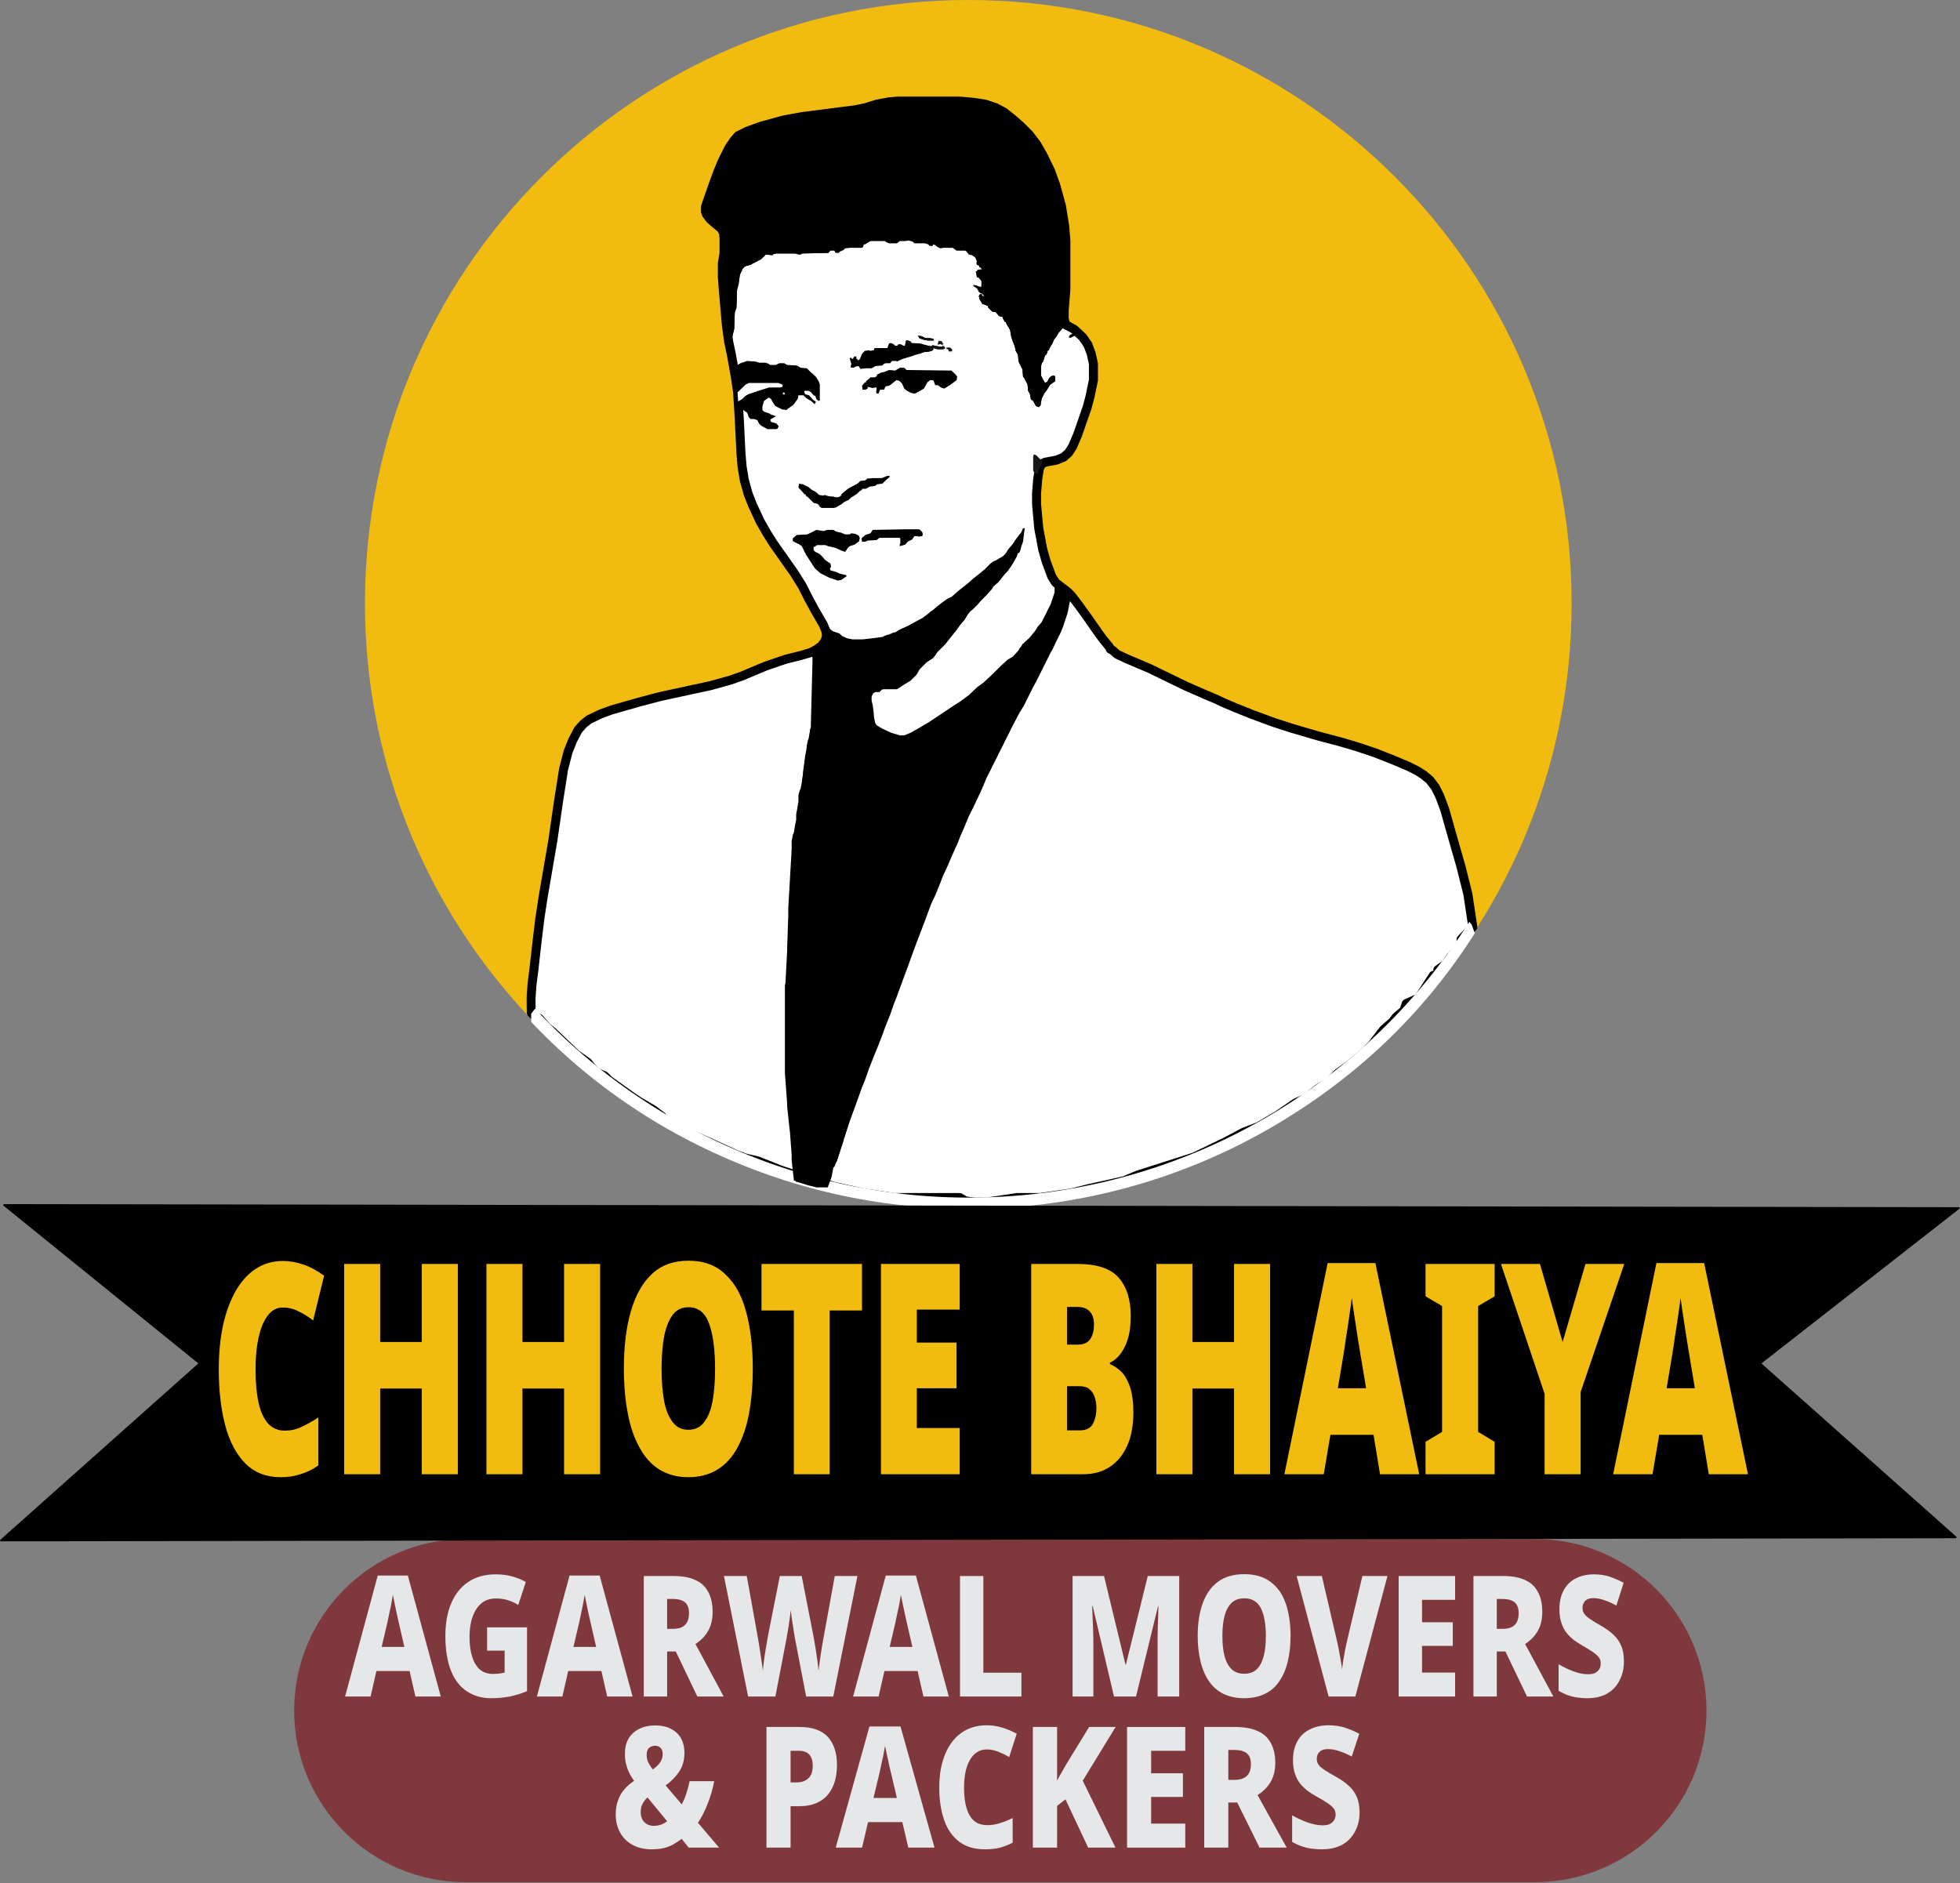 <svg width="869" height="835" viewBox="0 0 869 835" fill="none" xmlns="http://www.w3.org/2000/svg">
<rect x="0" y="0" width="869" height="835" fill="#808080" stroke="none"/>
<path d="M680.504 682.395H206.512C164.487 682.395 130.419 716.463 130.419 758.488C130.419 800.512 164.487 834.58 206.512 834.58H680.504C722.529 834.58 756.597 800.512 756.597 758.488C756.597 716.463 722.529 682.395 680.504 682.395Z" fill="#7F393D"/>
<path d="M429.311 535C577.047 535 696.811 415.236 696.811 267.5C696.811 119.764 577.047 0 429.311 0C281.574 0 161.811 119.764 161.811 267.5C161.811 415.236 281.574 535 429.311 535Z" fill="#F1BB0F"/>
<path d="M184.178 752.251L181.605 740.952H166.883L164.31 752.251H153L167.482 698.598H180.826L195.428 752.251H184.178ZM176.878 719.776C176.699 718.877 176.399 717.68 176.04 716.109C175.74 714.537 175.381 712.891 175.022 711.32C174.723 709.673 174.424 708.326 174.185 707.204C174.005 708.328 173.765 709.674 173.467 711.32C173.108 712.966 172.749 714.537 172.45 716.109C172.151 717.679 171.852 718.877 171.671 719.776L169.219 730.252H179.272L176.879 719.776H176.878Z" fill="#E6E7E8"/>
<path d="M215.954 721.571H233.667V749.858C231.452 750.83 229 751.578 226.367 752.177C223.733 752.7 220.861 753 217.749 753C213.62 753 210.029 751.953 206.977 749.931C203.925 747.911 201.531 744.843 199.916 740.727C198.301 736.612 197.462 731.523 197.462 725.387C197.462 719.85 198.3 715.061 200.036 710.945C201.772 706.83 204.345 703.611 207.636 701.441C210.927 699.196 214.996 698.074 219.844 698.074C222.357 698.074 224.751 698.374 227.024 698.972C229.359 699.646 231.393 700.469 233.129 701.442L229.778 711.694C228.401 710.72 226.845 710.047 225.17 709.523C223.494 709 221.699 708.775 219.844 708.775C217.271 708.775 215.116 709.523 213.381 710.945C211.646 712.442 210.389 714.462 209.491 717.006C208.594 719.55 208.175 722.468 208.175 725.76C208.175 729.128 208.534 732.046 209.312 734.516C210.091 736.985 211.227 738.932 212.724 740.279C214.279 741.551 216.194 742.224 218.528 742.224C219.486 742.224 220.444 742.149 221.401 742.074C222.358 741.924 223.135 741.774 223.734 741.625V731.898H215.955V721.571H215.954Z" fill="#E6E7E8"/>
<path d="M269.214 752.251L266.64 740.952H251.919L249.346 752.251H238.036L252.517 698.598H265.862L280.463 752.251H269.214ZM261.914 719.776C261.735 718.877 261.435 717.68 261.076 716.109C260.776 714.537 260.417 712.891 260.058 711.32C259.758 709.673 259.46 708.326 259.22 707.204C259.041 708.328 258.801 709.674 258.502 711.32C258.143 712.966 257.784 714.537 257.485 716.109C257.186 717.679 256.886 718.877 256.706 719.776L254.253 730.252H264.307L261.914 719.776Z" fill="#E6E7E8"/>
<path d="M298.715 698.822C302.605 698.822 305.776 699.421 308.35 700.617C310.923 701.741 312.778 703.536 314.035 705.931C315.291 708.25 315.95 711.169 315.95 714.686C315.95 717.006 315.651 719.026 314.992 720.896C314.334 722.692 313.376 724.264 312.24 725.61C311.102 726.882 309.846 728.004 308.35 728.977L320.856 752.25H309.187L299.613 732.27H295.784V752.25H285.431V698.821H298.716L298.715 698.822ZM298.296 708.998H295.783V722.243H298.356C300.69 722.243 302.425 721.72 303.622 720.597C304.878 719.473 305.476 717.678 305.476 715.209C305.476 713.787 305.237 712.664 304.699 711.692C304.22 710.794 303.443 710.12 302.366 709.672C301.348 709.223 299.972 708.998 298.296 708.998Z" fill="#E6E7E8"/>
<path d="M380.159 698.822L369.448 752.251H357.42L352.513 726.735C352.394 726.211 352.274 725.463 352.094 724.341C351.915 723.293 351.735 722.096 351.556 720.824C351.316 719.477 351.136 718.205 350.957 716.932C350.778 715.66 350.658 714.687 350.598 713.938C350.538 714.687 350.419 715.66 350.239 716.932C350.06 718.204 349.88 719.476 349.701 720.749C349.521 722.021 349.282 723.219 349.103 724.341C348.923 725.463 348.744 726.211 348.684 726.735L343.777 752.251H331.689L320.977 698.822H331.09L336.117 726.734C336.236 727.482 336.415 728.454 336.595 729.652C336.774 730.924 337.014 732.196 337.194 733.543C337.433 734.965 337.612 736.236 337.792 737.508C337.971 738.78 338.151 739.902 338.21 740.801C338.33 739.529 338.51 738.107 338.689 736.535C338.929 734.965 339.168 733.318 339.407 731.671C339.706 730.024 339.945 728.529 340.186 727.107C340.425 725.685 340.664 724.488 340.843 723.59L345.75 698.822H355.445L360.292 723.59C360.471 724.488 360.651 725.61 360.95 727.032C361.189 728.454 361.429 730.026 361.728 731.746C361.968 733.393 362.207 735.038 362.446 736.61C362.626 738.18 362.805 739.604 362.925 740.801C363.045 739.529 363.225 738.032 363.523 736.236C363.763 734.441 364.002 732.645 364.302 730.924C364.601 729.204 364.84 727.782 365.02 726.809L370.107 698.822H380.16H380.159Z" fill="#E6E7E8"/>
<path d="M409.422 752.251L406.848 740.952H392.127L389.554 752.251H378.244L392.725 698.598H406.07L420.671 752.251H409.422ZM402.122 719.776C401.943 718.877 401.643 717.68 401.284 716.109C400.984 714.537 400.625 712.891 400.266 711.32C399.966 709.673 399.668 708.326 399.428 707.204C399.248 708.328 399.009 709.674 398.71 711.32C398.351 712.966 397.992 714.537 397.693 716.109C397.394 717.679 397.094 718.877 396.914 719.776L394.461 730.252H404.514L402.121 719.776H402.122Z" fill="#E6E7E8"/>
<path d="M425.638 752.251V698.822H435.991V741.7H452.866V752.251H425.638Z" fill="#E6E7E8"/>
<path d="M493.919 752.251L484.464 712.143H484.225C484.284 713.115 484.345 714.537 484.404 716.409C484.464 718.279 484.584 720.226 484.643 722.32C484.704 724.49 484.763 726.435 484.763 728.305V752.251H475.548V698.822H489.492L499.006 738.108H499.186L508.88 698.822H522.823V752.251H513.249V727.932C513.249 726.21 513.249 724.34 513.309 722.32C513.369 720.299 513.429 718.354 513.488 716.482C513.549 714.612 513.608 713.19 513.608 712.217H513.429L503.675 752.251H493.921H493.919Z" fill="#E6E7E8"/>
<path d="M572.192 725.462C572.192 729.577 571.772 733.394 570.936 736.761C570.157 740.129 568.901 742.972 567.226 745.442C565.609 747.912 563.455 749.783 560.822 751.055C558.249 752.326 555.198 753 551.606 753C548.075 753 544.964 752.326 542.391 751.055C539.818 749.783 537.664 747.912 535.988 745.442C534.313 742.972 533.056 740.055 532.277 736.686C531.439 733.319 531.021 729.577 531.021 725.387C531.021 719.849 531.739 715.061 533.236 710.945C534.732 706.829 536.945 703.611 539.998 701.367C543.05 699.122 546.94 698 551.667 698C556.394 698 560.283 699.122 563.336 701.442C566.388 703.687 568.601 706.829 570.037 710.946C571.474 715.062 572.192 719.926 572.192 725.463V725.462ZM541.972 725.462C541.972 728.904 542.272 731.898 542.93 734.366C543.588 736.835 544.665 738.782 546.042 740.128C547.478 741.475 549.333 742.149 551.607 742.149C553.942 742.149 555.856 741.475 557.232 740.128C558.609 738.782 559.626 736.835 560.284 734.366C560.942 731.896 561.242 728.904 561.242 725.462C561.242 720.224 560.524 716.109 559.088 713.19C557.591 710.197 555.137 708.7 551.668 708.7C549.333 708.7 547.479 709.373 546.042 710.72C544.666 712.067 543.588 714.012 542.93 716.482C542.272 718.952 541.972 721.945 541.972 725.462Z" fill="#E6E7E8"/>
<path d="M615.157 698.822L600.915 752.251H589.066L574.884 698.822H586.074L592.896 728.155C593.075 728.904 593.314 730.026 593.614 731.598C593.913 733.168 594.153 734.74 594.451 736.312C594.751 737.958 594.989 739.305 595.05 740.352C595.11 739.305 595.289 737.958 595.528 736.386C595.828 734.816 596.067 733.244 596.366 731.672C596.666 730.176 596.905 729.054 597.084 728.23L604.027 698.822H615.157Z" fill="#E6E7E8"/>
<path d="M645.139 752.251H620.125V698.822H645.139V709.373H630.477V719.326H644.121V729.802H630.477V741.625H645.139V752.251Z" fill="#E6E7E8"/>
<path d="M666.562 698.822C670.452 698.822 673.623 699.421 676.196 700.617C678.77 701.741 680.624 703.536 681.881 705.931C683.139 708.25 683.796 711.169 683.796 714.686C683.796 717.006 683.498 719.026 682.839 720.896C682.181 722.692 681.223 724.264 680.086 725.61C678.949 726.882 677.693 728.004 676.196 728.977L688.703 752.25H677.034L667.459 732.27H663.629V752.25H653.277V698.821H666.562V698.822ZM666.143 708.998H663.629V722.243H666.203C668.536 722.243 670.272 721.72 671.469 720.597C672.725 719.473 673.323 717.678 673.323 715.209C673.323 713.787 673.084 712.664 672.546 711.692C672.067 710.794 671.289 710.12 670.212 709.672C669.194 709.223 667.818 708.998 666.142 708.998H666.143Z" fill="#E6E7E8"/>
<path d="M720 736.686C720 739.68 719.401 742.449 718.144 744.917C716.948 747.388 715.152 749.408 712.759 750.828C710.365 752.25 707.373 752.999 703.723 752.999C701.987 752.999 700.371 752.849 698.935 752.625C697.499 752.4 696.122 752.025 694.865 751.577C693.609 751.053 692.292 750.455 691.035 749.706V737.958C693.25 739.23 695.463 740.279 697.677 741.101C699.952 741.924 702.106 742.372 704.14 742.372C705.457 742.372 706.534 742.147 707.312 741.774C708.091 741.325 708.689 740.727 709.107 740.052C709.527 739.379 709.706 738.556 709.706 737.582C709.706 736.46 709.407 735.487 708.748 734.739C708.091 733.915 707.192 733.167 706.055 732.418C704.919 731.595 703.422 730.698 701.686 729.725C700.37 728.976 699.113 728.153 697.857 727.255C696.66 726.283 695.582 725.234 694.565 724.037C693.608 722.765 692.829 721.344 692.291 719.623C691.692 717.902 691.394 715.881 691.394 713.487C691.394 710.195 692.052 707.427 693.309 705.107C694.566 702.786 696.361 700.991 698.694 699.868C700.968 698.671 703.661 698.072 706.773 698.072C709.287 698.072 711.62 698.447 713.715 699.119C715.869 699.868 717.904 700.766 719.879 701.813L716.648 711.914C714.733 710.867 712.938 710.044 711.262 709.521C709.647 708.922 708.031 708.622 706.415 708.622C705.398 708.622 704.5 708.772 703.782 709.146C703.064 709.521 702.525 710.044 702.166 710.718C701.807 711.391 701.628 712.139 701.628 712.963C701.628 714.01 701.927 714.909 702.466 715.656C703.004 716.405 703.902 717.153 705.099 717.975C706.355 718.799 707.912 719.772 709.886 720.894C711.981 722.091 713.776 723.364 715.272 724.786C716.768 726.133 717.964 727.779 718.743 729.65C719.58 731.52 719.999 733.915 719.999 736.684L720 736.686Z" fill="#E6E7E8"/>
<path d="M290.541 765.076C293.136 765.076 295.421 765.526 297.337 766.5C299.252 767.475 300.796 768.823 301.846 770.621C302.896 772.42 303.452 774.592 303.452 777.215C303.452 780.512 302.65 783.284 301.105 785.607C299.499 787.931 297.523 789.954 295.113 791.676L302.279 800.068C303.081 798.57 303.761 796.922 304.317 795.198C304.873 793.474 305.367 791.676 305.738 789.803H316.671C316.053 793.025 315.126 796.323 313.83 799.619C312.532 802.916 311.111 805.763 309.444 808.236L318.832 819.251H305.366L302.217 815.355C301.043 816.254 299.807 817.077 298.634 817.752C297.398 818.426 296.039 819.025 294.496 819.401C292.951 819.776 291.16 820 288.998 820C285.6 820 282.759 819.326 280.351 817.977C277.941 816.628 276.151 814.831 274.915 812.508C273.618 810.186 273 807.487 273 804.565C273 802.243 273.308 800.218 273.988 798.346C274.606 796.548 275.533 794.899 276.768 793.475C277.941 792.052 279.425 790.778 281.154 789.653C280.228 788.38 279.425 787.106 278.868 785.831C278.251 784.558 277.818 783.209 277.509 781.936C277.2 780.587 277.077 779.163 277.077 777.589C277.077 775.116 277.571 772.869 278.621 770.995C279.733 769.122 281.278 767.697 283.315 766.649C285.353 765.601 287.763 765.076 290.543 765.076H290.541ZM287.083 796.996C286.403 797.595 285.846 798.269 285.414 798.944C284.982 799.618 284.611 800.292 284.364 801.041C284.179 801.791 284.056 802.614 284.056 803.514C284.056 805.386 284.611 806.811 285.661 807.935C286.773 809.059 288.194 809.584 289.924 809.584C291.159 809.584 292.271 809.36 293.259 808.984C294.248 808.61 295.112 808.085 295.792 807.561L287.083 796.996ZM290.418 774.068C289.491 774.068 288.626 774.368 287.824 774.967C287.083 775.567 286.712 776.616 286.712 778.189C286.712 779.387 286.959 780.511 287.453 781.56C288.009 782.535 288.626 783.583 289.43 784.558C290.851 783.583 291.963 782.535 292.704 781.41C293.445 780.287 293.816 779.088 293.816 777.813C293.816 776.465 293.445 775.49 292.765 774.891C292.086 774.367 291.345 774.066 290.418 774.066V774.068Z" fill="#E6E7E8"/>
<path d="M354.535 765.751C360.156 765.751 364.356 767.25 367.074 770.172C369.73 773.17 371.089 777.29 371.089 782.61C371.089 785.007 370.781 787.33 370.224 789.503C369.669 791.676 368.68 793.624 367.383 795.348C366.085 797.072 364.356 798.421 362.194 799.394C360.031 800.369 357.376 800.893 354.164 800.893H350.519V819.251H339.833V765.751H354.535ZM354.164 776.316H350.519V790.328H353.237C354.596 790.328 355.831 790.102 356.882 789.578C357.932 789.054 358.797 788.305 359.415 787.255C360.032 786.13 360.341 784.708 360.341 782.984C360.341 780.811 359.847 779.162 358.858 778.039C357.869 776.914 356.325 776.315 354.164 776.315V776.316Z" fill="#E6E7E8"/>
<path d="M402.715 819.251L400.059 807.936H384.863L382.207 819.251H370.533L385.481 765.527H399.255L414.327 819.251H402.715ZM395.18 786.732C394.994 785.833 394.686 784.634 394.315 783.06C394.007 781.486 393.636 779.839 393.265 778.265C392.956 776.616 392.647 775.268 392.4 774.144C392.215 775.269 391.967 776.618 391.659 778.265C391.288 779.914 390.917 781.486 390.608 783.06C390.3 784.633 389.99 785.833 389.805 786.732L387.273 797.222H397.65L395.18 786.732Z" fill="#E6E7E8"/>
<path d="M437.43 775.717C435.885 775.717 434.465 776.091 433.23 776.915C431.994 777.665 430.944 778.788 430.079 780.287C429.214 781.71 428.534 783.508 428.102 785.606C427.671 787.704 427.424 790.101 427.424 792.725C427.424 796.246 427.794 799.244 428.535 801.716C429.277 804.189 430.388 806.137 431.933 807.411C433.478 808.684 435.454 809.283 437.801 809.283C439.716 809.283 441.569 808.983 443.36 808.384C445.152 807.86 447.005 807.11 448.981 806.136V817.075C447.066 818.049 445.09 818.799 443.175 819.323C441.199 819.772 439.037 819.997 436.689 819.997C432.056 819.997 428.227 818.873 425.2 816.551C422.173 814.227 420.011 811.081 418.591 806.96C417.17 802.839 416.428 798.044 416.428 792.648C416.428 788.527 416.861 784.855 417.787 781.484C418.713 778.112 420.073 775.19 421.864 772.718C423.655 770.244 425.817 768.372 428.473 767.023C431.129 765.674 434.094 765 437.492 765C439.653 765 441.878 765.3 444.163 765.975C446.448 766.649 448.61 767.547 450.772 768.747L447.436 779.087C445.83 778.112 444.163 777.363 442.494 776.689C440.826 776.014 439.158 775.715 437.43 775.715V775.717Z" fill="#E6E7E8"/>
<path d="M494.566 819.251H482.459L472.39 797.821L468.684 800.744V819.251H457.936V765.751H468.684V789.578C469.24 788.454 469.796 787.405 470.475 786.28C471.093 785.157 471.71 784.032 472.328 782.984L482.89 765.751H494.627L480.049 789.578L494.565 819.251H494.566Z" fill="#E6E7E8"/>
<path d="M525.512 819.251H499.692V765.751H525.512V776.316H510.378V786.282H524.462V796.772H510.378V808.61H525.512V819.251Z" fill="#E6E7E8"/>
<path d="M547.626 765.751C551.641 765.751 554.914 766.35 557.571 767.549C560.227 768.673 562.142 770.471 563.439 772.869C564.737 775.191 565.416 778.114 565.416 781.635C565.416 783.959 565.107 785.981 564.427 787.854C563.748 789.652 562.759 791.226 561.586 792.574C560.412 793.848 559.116 794.971 557.571 795.946L570.48 819.249H558.436L548.553 799.242H544.6V819.249H533.914V765.75H547.627L547.626 765.751ZM547.193 775.941H544.599V789.203H547.255C549.665 789.203 551.456 788.679 552.692 787.554C553.988 786.429 554.606 784.632 554.606 782.159C554.606 780.736 554.359 779.611 553.804 778.638C553.31 777.738 552.506 777.064 551.394 776.615C550.344 776.166 548.924 775.941 547.193 775.941Z" fill="#E6E7E8"/>
<path d="M602.785 803.665C602.785 806.662 602.168 809.435 600.87 811.907C599.635 814.38 597.782 816.403 595.31 817.826C592.84 819.249 589.751 819.999 585.984 819.999C584.192 819.999 582.524 819.849 581.042 819.625C579.559 819.399 578.138 819.024 576.841 818.575C575.544 818.051 574.185 817.452 572.888 816.702V804.939C575.174 806.212 577.458 807.262 579.744 808.085C582.092 808.909 584.316 809.358 586.416 809.358C587.775 809.358 588.887 809.133 589.69 808.759C590.493 808.31 591.111 807.711 591.543 807.035C591.976 806.361 592.161 805.537 592.161 804.562C592.161 803.439 591.852 802.464 591.172 801.715C590.493 800.89 589.567 800.141 588.392 799.391C587.219 798.567 585.675 797.669 583.883 796.694C582.524 795.945 581.227 795.12 579.93 794.221C578.695 793.247 577.582 792.198 576.532 790.999C575.544 789.726 574.741 788.302 574.185 786.579C573.567 784.855 573.258 782.832 573.258 780.435C573.258 777.139 573.937 774.367 575.235 772.043C576.532 769.72 578.385 767.923 580.794 766.798C583.141 765.599 585.921 765 589.133 765C591.728 765 594.136 765.375 596.298 766.048C598.522 766.798 600.622 767.697 602.661 768.746L599.325 778.86C597.349 777.812 595.496 776.987 593.767 776.463C592.099 775.864 590.431 775.564 588.763 775.564C587.714 775.564 586.787 775.714 586.045 776.088C585.304 776.463 584.748 776.988 584.377 777.662C584.007 778.336 583.822 779.085 583.822 779.91C583.822 780.958 584.13 781.859 584.687 782.607C585.242 783.357 586.169 784.106 587.404 784.929C588.701 785.754 590.308 786.728 592.345 787.852C594.508 789.05 596.361 790.325 597.905 791.749C599.449 793.097 600.684 794.746 601.488 796.619C602.353 798.492 602.784 800.89 602.784 803.662L602.785 803.665Z" fill="#E6E7E8"/>
<mask id="path-24-outside-1_17_196" maskUnits="userSpaceOnUse" x="233.409" y="42.705" width="422" height="493" fill="black">
<rect fill="white" x="233.409" y="42.705" width="422" height="493"/>
<path d="M398.421 44.705H424.632L432.122 45.453L436.864 46.202L441.358 47.7L445.103 49.698L448.597 52.443L452.342 55.689L456.336 59.682L459.581 63.927L462.577 69.168L465.823 75.908L468.069 82.149L470.565 91.137L472.064 100.373L472.563 106.864V128.332L471.814 137.818V141.312L472.563 144.059L473.561 144.558L476.307 146.056L480.052 149.551L482.298 152.796L483.796 156.789L484.795 161.283V168.523L483.297 175.762L482.049 180.505L477.805 192.737L475.558 197.979L473.811 200.726L471.564 202.723L468.568 203.971L463.326 204.969L461.828 205.718L460.83 207.715L460.081 212.459L459.582 218.699V223.692L460.58 234.427L462.327 243.663L463.826 248.905L466.322 255.645L468.069 258.392L473.312 262.386L475.059 264.133L478.305 268.377L481.549 272.87L486.792 280.36L488.79 283.105L492.034 287.099L492.284 287.848L493.282 288.347L495.28 290.095L499.523 292.092L509.509 296.336L525.985 304.324L533.973 307.819L538.716 309.816L542.461 311.563L547.704 313.81L555.193 316.806L564.679 320.3L573.167 323.046L585.149 326.541L594.635 329.037L601.375 331.035L609.613 333.781L617.851 337.027L624.342 339.772L628.335 341.769L631.082 343.517L633.827 345.763L636.323 349.008L638.321 353.003L640.568 358.994L643.313 368.73L647.807 384.457L650.802 396.44L653 411L647.807 416.5V418L646 421L643 424.5L641 427.5L637.5 430V432.5H635.5L629 442.5L623.5 445L622.5 448L619 451L617.5 453L613.5 456.5L609.613 461.5L608.5 463L604.5 467L598.5 472L593 476L589.5 479.5L584 483L579 487L574.5 489L566.5 494.5L558 499.5L551.5 502L543 506.5L529.5 513L515.5 517.5L504.5 521L498.5 523.5L492 525L483 526.97L475 529L461 531H451L437.5 533H432L428 532.5L425.5 531H413.5H402H396.5L383 529L369.5 526L365 524.5L360 523.005L352 520.759L346 518.761L336 514.768L330.5 513.5L326.5 512L321 509.5L314.5 506.5L305.5 502.5L299.5 499.5L295.5 497.5L293.5 495L289.5 492L283.5 488.5L280.5 486.5L277 484L270 479L268 477L264.5 475.5L262.5 473.5L260.5 471L255.5 467.5L245 457.5L242.5 455.5L239 451.5L238.5 452L235.5 449L235.409 442.872L235.908 436.132L236.657 430.39L238.155 417.16L239.403 406.925L240.901 397.19L243.397 382.71L245.145 372.475L247.641 355.25L249.888 341.021L251.885 333.283L253.882 328.29L256.379 323.547L258.626 321.05L261.123 319.052L266.364 316.556L271.108 314.809L283.34 311.314L292.826 308.818L307.804 305.572L314.793 304.075L323.781 301.578L328.774 299.83L333.517 297.834L339.508 295.338L348.246 292.341L355.235 290.594L359.479 289.346L362.225 287.848L364.222 286.35L365.72 284.352L366.468 282.106L366.219 279.859L364.971 276.863L361.476 270.872L358.232 264.881L355.735 259.889L351.99 253.897L343.003 241.166L340.007 236.422L337.012 231.181L333.766 224.191L331.769 219.198L330.022 212.957L329.023 206.966L328.523 200.974L327.775 185.747L327.027 173.764L326.027 167.025L324.28 157.289L323.032 151.297L322.034 143.808L320.786 129.579L320.287 123.089V116.848L321.035 112.104V105.863L320.786 103.118L319.787 101.371L316.791 98.874L314.793 97.126L313.296 95.13L312.797 93.882V91.634L316.291 81.649L318.289 76.157L320.286 71.415L323.282 65.423L325.528 62.178L327.275 60.181L331.27 58.184L337.51 55.937L347.496 53.191L355.734 51.692L371.211 49.696L379.199 48.697L383.942 47.698L388.686 46.2L393.928 45.202L398.421 44.705Z"/>
</mask>
<path d="M398.421 44.705H424.632L432.122 45.453L436.864 46.202L441.358 47.7L445.103 49.698L448.597 52.443L452.342 55.689L456.336 59.682L459.581 63.927L462.577 69.168L465.823 75.908L468.069 82.149L470.565 91.137L472.064 100.373L472.563 106.864V128.332L471.814 137.818V141.312L472.563 144.059L473.561 144.558L476.307 146.056L480.052 149.551L482.298 152.796L483.796 156.789L484.795 161.283V168.523L483.297 175.762L482.049 180.505L477.805 192.737L475.558 197.979L473.811 200.726L471.564 202.723L468.568 203.971L463.326 204.969L461.828 205.718L460.83 207.715L460.081 212.459L459.582 218.699V223.692L460.58 234.427L462.327 243.663L463.826 248.905L466.322 255.645L468.069 258.392L473.312 262.386L475.059 264.133L478.305 268.377L481.549 272.87L486.792 280.36L488.79 283.105L492.034 287.099L492.284 287.848L493.282 288.347L495.28 290.095L499.523 292.092L509.509 296.336L525.985 304.324L533.973 307.819L538.716 309.816L542.461 311.563L547.704 313.81L555.193 316.806L564.679 320.3L573.167 323.046L585.149 326.541L594.635 329.037L601.375 331.035L609.613 333.781L617.851 337.027L624.342 339.772L628.335 341.769L631.082 343.517L633.827 345.763L636.323 349.008L638.321 353.003L640.568 358.994L643.313 368.73L647.807 384.457L650.802 396.44L653 411L647.807 416.5V418L646 421L643 424.5L641 427.5L637.5 430V432.5H635.5L629 442.5L623.5 445L622.5 448L619 451L617.5 453L613.5 456.5L609.613 461.5L608.5 463L604.5 467L598.5 472L593 476L589.5 479.5L584 483L579 487L574.5 489L566.5 494.5L558 499.5L551.5 502L543 506.5L529.5 513L515.5 517.5L504.5 521L498.5 523.5L492 525L483 526.97L475 529L461 531H451L437.5 533H432L428 532.5L425.5 531H413.5H402H396.5L383 529L369.5 526L365 524.5L360 523.005L352 520.759L346 518.761L336 514.768L330.5 513.5L326.5 512L321 509.5L314.5 506.5L305.5 502.5L299.5 499.5L295.5 497.5L293.5 495L289.5 492L283.5 488.5L280.5 486.5L277 484L270 479L268 477L264.5 475.5L262.5 473.5L260.5 471L255.5 467.5L245 457.5L242.5 455.5L239 451.5L238.5 452L235.5 449L235.409 442.872L235.908 436.132L236.657 430.39L238.155 417.16L239.403 406.925L240.901 397.19L243.397 382.71L245.145 372.475L247.641 355.25L249.888 341.021L251.885 333.283L253.882 328.29L256.379 323.547L258.626 321.05L261.123 319.052L266.364 316.556L271.108 314.809L283.34 311.314L292.826 308.818L307.804 305.572L314.793 304.075L323.781 301.578L328.774 299.83L333.517 297.834L339.508 295.338L348.246 292.341L355.235 290.594L359.479 289.346L362.225 287.848L364.222 286.35L365.72 284.352L366.468 282.106L366.219 279.859L364.971 276.863L361.476 270.872L358.232 264.881L355.735 259.889L351.99 253.897L343.003 241.166L340.007 236.422L337.012 231.181L333.766 224.191L331.769 219.198L330.022 212.957L329.023 206.966L328.523 200.974L327.775 185.747L327.027 173.764L326.027 167.025L324.28 157.289L323.032 151.297L322.034 143.808L320.786 129.579L320.287 123.089V116.848L321.035 112.104V105.863L320.786 103.118L319.787 101.371L316.791 98.874L314.793 97.126L313.296 95.13L312.797 93.882V91.634L316.291 81.649L318.289 76.157L320.286 71.415L323.282 65.423L325.528 62.178L327.275 60.181L331.27 58.184L337.51 55.937L347.496 53.191L355.734 51.692L371.211 49.696L379.199 48.697L383.942 47.698L388.686 46.2L393.928 45.202L398.421 44.705Z" fill="white"/>
<path d="M398.421 44.705H424.632L432.122 45.453L436.864 46.202L441.358 47.7L445.103 49.698L448.597 52.443L452.342 55.689L456.336 59.682L459.581 63.927L462.577 69.168L465.823 75.908L468.069 82.149L470.565 91.137L472.064 100.373L472.563 106.864V128.332L471.814 137.818V141.312L472.563 144.059L473.561 144.558L476.307 146.056L480.052 149.551L482.298 152.796L483.796 156.789L484.795 161.283V168.523L483.297 175.762L482.049 180.505L477.805 192.737L475.558 197.979L473.811 200.726L471.564 202.723L468.568 203.971L463.326 204.969L461.828 205.718L460.83 207.715L460.081 212.459L459.582 218.699V223.692L460.58 234.427L462.327 243.663L463.826 248.905L466.322 255.645L468.069 258.392L473.312 262.386L475.059 264.133L478.305 268.377L481.549 272.87L486.792 280.36L488.79 283.105L492.034 287.099L492.284 287.848L493.282 288.347L495.28 290.095L499.523 292.092L509.509 296.336L525.985 304.324L533.973 307.819L538.716 309.816L542.461 311.563L547.704 313.81L555.193 316.806L564.679 320.3L573.167 323.046L585.149 326.541L594.635 329.037L601.375 331.035L609.613 333.781L617.851 337.027L624.342 339.772L628.335 341.769L631.082 343.517L633.827 345.763L636.323 349.008L638.321 353.003L640.568 358.994L643.313 368.73L647.807 384.457L650.802 396.44L653 411L647.807 416.5V418L646 421L643 424.5L641 427.5L637.5 430V432.5H635.5L629 442.5L623.5 445L622.5 448L619 451L617.5 453L613.5 456.5L609.613 461.5L608.5 463L604.5 467L598.5 472L593 476L589.5 479.5L584 483L579 487L574.5 489L566.5 494.5L558 499.5L551.5 502L543 506.5L529.5 513L515.5 517.5L504.5 521L498.5 523.5L492 525L483 526.97L475 529L461 531H451L437.5 533H432L428 532.5L425.5 531H413.5H402H396.5L383 529L369.5 526L365 524.5L360 523.005L352 520.759L346 518.761L336 514.768L330.5 513.5L326.5 512L321 509.5L314.5 506.5L305.5 502.5L299.5 499.5L295.5 497.5L293.5 495L289.5 492L283.5 488.5L280.5 486.5L277 484L270 479L268 477L264.5 475.5L262.5 473.5L260.5 471L255.5 467.5L245 457.5L242.5 455.5L239 451.5L238.5 452L235.5 449L235.409 442.872L235.908 436.132L236.657 430.39L238.155 417.16L239.403 406.925L240.901 397.19L243.397 382.71L245.145 372.475L247.641 355.25L249.888 341.021L251.885 333.283L253.882 328.29L256.379 323.547L258.626 321.05L261.123 319.052L266.364 316.556L271.108 314.809L283.34 311.314L292.826 308.818L307.804 305.572L314.793 304.075L323.781 301.578L328.774 299.83L333.517 297.834L339.508 295.338L348.246 292.341L355.235 290.594L359.479 289.346L362.225 287.848L364.222 286.35L365.72 284.352L366.468 282.106L366.219 279.859L364.971 276.863L361.476 270.872L358.232 264.881L355.735 259.889L351.99 253.897L343.003 241.166L340.007 236.422L337.012 231.181L333.766 224.191L331.769 219.198L330.022 212.957L329.023 206.966L328.523 200.974L327.775 185.747L327.027 173.764L326.027 167.025L324.28 157.289L323.032 151.297L322.034 143.808L320.786 129.579L320.287 123.089V116.848L321.035 112.104V105.863L320.786 103.118L319.787 101.371L316.791 98.874L314.793 97.126L313.296 95.13L312.797 93.882V91.634L316.291 81.649L318.289 76.157L320.286 71.415L323.282 65.423L325.528 62.178L327.275 60.181L331.27 58.184L337.51 55.937L347.496 53.191L355.734 51.692L371.211 49.696L379.199 48.697L383.942 47.698L388.686 46.2L393.928 45.202L398.421 44.705Z" stroke="black" stroke-width="4" stroke-linecap="square" stroke-linejoin="round" mask="url(#path-24-outside-1_17_196)"/>
<path d="M398.421 44.735H424.632L432.122 45.484L436.864 46.233L441.358 47.73L445.103 49.728L448.597 52.474L452.342 55.719L456.336 59.713L459.581 63.957L462.577 69.199L465.823 75.939L468.069 82.18L470.565 91.167L472.064 100.403L472.563 106.894V128.362L471.814 137.848V141.343L472.563 144.089H473.062V144.589L471.064 145.588L469.317 147.585L468.319 149.332L467.319 150.58L466.572 152.328L465.324 154.325L465.074 155.323H464.574L464.324 156.322L463.825 157.321L463.326 157.57L462.577 160.066L461.828 161.314L461.579 162.313V166.557L462.577 168.554L463.326 169.802L464.325 169.303L465.074 167.805L466.072 166.807L467.071 166.557L467.82 166.807V169.053L465.573 170.551L464.076 173.048L463.076 174.296L461.828 176.792L461.329 179.788L460.58 180.537L459.332 180.037L458.084 177.791L457.086 177.042L456.587 174.545L455.837 173.297L455.588 170.552L454.09 167.555L453.59 167.056L453.341 163.81L451.594 160.316L451.345 157.321L450.346 155.573L449.846 153.326L449.098 151.579L448.349 149.332L447.85 146.337L446.102 143.341V142.841H445.601L444.603 141.094V140.595L442.856 140.096L441.357 138.348H440.109L438.112 136.351V135.851L437.114 135.352L435.616 134.853L434.118 132.356L434.367 131.607H433.869L434.368 130.609L435.367 130.359V131.108L436.365 131.358L435.616 130.359L434.119 129.61L433.12 127.613L431.622 126.865V126.365L432.87 126.614L434.118 127.114L435.117 127.114V124.618L433.869 123.12L433.12 122.87L432.871 121.373L432.621 120.374L433.37 120.125V119.626L435.368 119.376L434.619 118.627L434.119 118.378V117.878L433.12 117.379L432.871 116.63L433.12 115.882L432.372 114.134L430.874 113.135L429.626 112.886L428.378 111.388L427.879 111.138H424.133L422.386 109.89L418.141 109.889L416.893 110.139L415.396 109.39L414.647 108.641L413.649 108.392V108.891L412.9 109.14L411.901 108.891L411.652 108.392L410.153 107.892H405.41L404.661 107.144L402.914 106.644L401.167 106.894H398.92L397.671 107.892H394.177L392.929 107.393L392.43 106.894H385.939L383.442 108.392H382.943L382.693 109.391L382.194 109.89L376.703 109.889L374.705 110.139L373.957 110.888L372.209 111.636L371.96 112.136L370.461 112.137L369.962 111.138H368.215L367.216 112.137L355.733 112.386L354.734 112.885L353.236 112.636L352.737 112.386H344.001L343.001 112.635L342.502 113.135L339.507 112.885L337.509 114.882L332.766 117.379L330.27 118.128L329.271 119.126L328.023 121.873L327.524 125.617L326.775 128.613L326.526 136.352L325.777 138.598L325.527 145.837L324.529 149.832L324.279 152.827H323.281L322.282 146.087L321.034 132.607L320.285 123.121V116.88L321.034 112.137V105.896L320.785 103.15L319.786 101.403L316.79 98.906L314.793 97.159L313.295 95.162L312.796 93.914V91.666L316.29 81.681L318.287 76.189L320.285 71.446L323.281 65.455L325.527 62.21L327.275 60.212L331.268 58.215L337.509 55.969L347.494 53.222L355.733 51.725L371.21 49.728L379.198 48.73L383.941 47.73L388.685 46.233L393.927 45.234L398.421 44.735Z" fill="black"/>
<path d="M331.268 160.067L335.013 160.316L336.511 160.815H339.507L340.755 161.315L341.504 161.814H344.001L345.498 161.065H347.745L348.993 161.814L353.237 162.063L354.984 163.062L357.731 163.311L358.979 164.559L361.724 167.055L362.972 169.053L363.471 170.301V177.54L362.972 177.789L361.974 177.04L361.475 175.543L360.726 175.293L359.478 173.795L358.478 173.296L356.982 173.297L356.483 173.547L356.982 174.795L358.729 175.294L360.476 177.291L361.724 178.04L361.225 179.288L359.977 178.04L357.48 176.542L356.232 175.294H353.986L353.736 176.792L351.739 179.538L349.242 181.285L348.743 181.785L346.745 181.535L343.75 180.037L342.752 178.539L341.753 176.792L340.755 176.292L338.757 177.79L338.008 180.287V181.785L338.757 182.533L341.004 183.282L341.752 183.781L343.999 184.53L343.251 185.029L341.503 186.029L341.752 187.027L344.249 187.776L345.248 189.024L344.748 190.022L344.249 190.272H340.256L337.51 188.774L336.511 187.776L335.763 186.278L334.264 185.778H332.767L332.018 185.03L331.269 183.033L329.522 181.785L327.524 181.285L327.025 173.796L326.027 167.056L325.527 164.311V162.063L327.025 161.814L328.273 161.066L331.268 160.067Z" fill="black"/>
<path d="M398.92 163.062H400.917L401.915 164.06L421.886 164.31L423.883 166.308L424.382 167.056L424.133 168.554L421.137 170.8L418.64 172.299L417.143 171.8L415.895 170.8H414.647L413.898 168.804L413.648 168.554H412.399L411.151 169.552L409.654 172.299L407.5 173.547L405.659 174.545L404.162 174.296L402.5 173.5L401.5 172.798L400.916 172.299L399.917 170.052L398.669 168.804L397.421 168.555L394.924 170.552L394.177 171.051L392.678 171.3L391.929 172.799L390.198 172.798L389.5 174.5H388.684L388.5 174V173.5L388.684 172.049V171.941L388.434 171.8L386.687 172.049L385.938 171.8L384.69 171.55V172.299L383.691 172.798H382.443L382.194 171.05L383.442 169.552H383.942V169.053L385.19 168.055L385.938 167.306H387.936L388.684 166.807L388.934 166.058L390.432 165.309L392.428 164.81L394.177 164.061L396.922 164.311L398.92 163.062Z" fill="black"/>
<path d="M361.973 234.957L363.472 235.206L365.219 235.455L366.717 234.956L369.462 234.957L370.71 235.706L372.957 236.205L374.704 236.954H376.703L377.451 236.455L379.199 236.704L380.696 237.453L381.196 238.451L380.946 239.949L378.949 241.448L376.703 242.196L375.953 242.944L374.705 244.692L373.207 244.193L370.462 242.944L367.216 242.196L365.968 241.696H362.223L361.225 242.445L360.725 242.446V243.944L361.474 244.692L363.471 245.691L364.719 246.939L365.717 248.187L368.214 249.935L368.464 251.433L367.965 251.932L368.213 252.93L370.96 253.679L372.458 254.428L374.955 254.927L375.454 255.426L372.957 257.174L371.459 257.423L367.714 256.175L363.721 254.178L361.224 251.932L359.476 249.185L357.48 246.19L355.483 242.195L354.484 241.447L351.488 239.949V238.701L353.236 237.203L357.979 236.954L361.973 234.957Z" fill="black"/>
<path d="M401.915 150.83L403.662 151.33L404.162 152.078L408.156 152.328L410.652 153.076L412.899 153.576L413.399 153.076L415.895 153.576L417.891 153.825L418.141 153.076V153.576H418.64V154.075L419.139 154.325L418.141 154.824H415.645L413.898 154.325L413.648 155.323L412.15 155.822L409.903 156.072L407.906 156.821L405.91 157.32L403.912 158.069L400.418 159.067L398.67 159.816L397.671 160.315L397.421 160.066H395.425L394.676 161.065H392.679L391.93 161.314L391.181 162.063L388.185 162.312L386.438 163.311H383.942L381.445 163.561L380.696 162.313L379.199 162.562L378.45 163.062L377.202 162.812L377.45 161.314L376.703 158.818L377.45 158.568V159.067L378.199 159.068L378.698 158.07H379.698V159.068L380.197 159.318V159.817L381.195 159.318L382.194 156.821L383.442 155.573L385.19 155.323L385.938 155.573L386.937 155.323H387.436L387.686 154.325H393.428L394.177 152.328L394.924 152.078L396.172 152.578L396.921 153.326H397.921V152.827L399.17 152.578L400.667 153.326H401.166L401.666 151.08L401.915 150.83Z" fill="black"/>
<path d="M321.033 103.399L321.533 104.147L322.033 105.895V107.892L322.532 110.388V112.136L322.282 113.135V115.132L322.033 117.378V124.618L322.782 134.853V136.101L323.281 137.848L324.278 137.849L324.777 135.352L325.027 127.364L326.026 124.618L326.276 121.622L328.273 117.628L329.77 116.38L332.267 115.631L336.011 113.634L338.009 112.635H338.508V112.136L339.008 112.137V111.637L341.005 111.388L342.004 111.637L344.001 110.889L350.491 110.888L353.736 111.387L354.485 111.636L354.734 111.387L357.979 111.138H361.474L366.218 111.387L367.216 111.636V111.137L368.215 110.888L367.216 112.136L355.734 112.385L354.734 112.884L353.237 112.635L352.737 112.386H344.001L343.001 112.635L342.502 113.135L339.507 112.885L337.509 114.882L332.766 117.379L330.27 118.128L329.271 119.126L328.023 121.873L327.524 125.617L326.775 128.613L326.526 136.352L325.777 138.598L325.527 145.837L324.529 149.832L324.279 152.827H323.281L322.281 146.087L321.033 132.607L320.285 123.121V116.88L321.033 112.137V103.399Z" fill="black"/>
<path d="M393.428 210.992H394.426V211.491L392.429 213.238L391.181 214.486L388.934 214.736L387.936 215.485L385.689 215.734L383.942 216.733H382.194V217.233L381.196 217.732L379.948 218.98L377.202 220.728L376.203 221.726L374.455 222.475L373.207 223.474L370.711 224.971L369.712 225.221H364.221L363.222 224.472V223.973H362.722V223.474L360.726 222.974L358.229 220.477L357.23 219.729V219.229H356.731L355.233 217.482L353.985 216.234L354.235 214.487L355.982 214.737L358.478 215.985L359.977 217.233L361.474 217.981L363.222 219.479L364.97 219.729L365.718 219.479L367.216 219.978L369.712 220.228L370.212 220.477H371.71L372.708 219.978L373.207 218.98L375.953 216.733L380.447 214.236L381.445 213.238L383.692 212.988L384.441 212.24L386.937 211.99H390.931L393.428 210.992Z" fill="black"/>
<path d="M400.418 234.708H407.657L408.905 235.956L409.155 236.954L408.905 237.703L407.158 237.952L406.908 237.703H405.41L404.411 239.2L402.414 240.2L401.415 241.448L398.919 242.196V241.448L399.169 240.948V238.701L398.669 238.452L389.932 238.452L388.684 239.45L384.691 239.7L383.692 240.199L382.194 240.2L381.944 238.701L383.692 237.204L385.939 236.455L386.937 234.957L400.418 234.708Z" fill="black"/>
<path d="M441.357 138.099L442.356 138.598L443.105 139.347L444.603 140.095L445.352 140.595L446.35 142.592L447.348 143.84L448.847 146.585L449.596 149.831L450.344 151.828L451.343 155.074L452.092 156.821L452.341 157.32L452.84 160.566L453.589 162.063V162.812L454.338 163.062L454.837 164.559L455.087 167.056L456.335 169.053L456.834 170.551L457.084 173.048L457.832 174.296L458.332 176.792L459.58 177.54L459.829 178.539H460.58V175.544L461.828 173.296L462.577 173.048L462.825 171.549L461.577 170.052L460.579 167.555V163.062L460.829 160.315L461.577 158.318L461.827 157.07L462.576 156.821L463.075 156.072H463.575L463.825 154.075L464.574 153.826L464.823 152.578L465.572 151.829L465.821 150.082L466.569 149.581L466.819 148.833H467.57L467.819 147.335L468.567 147.085L468.817 145.837H469.567L470.066 144.589L472.063 142.592L472.563 144.089H473.062V144.589L471.064 145.588L469.317 147.585L468.319 149.332L467.319 150.58L466.571 152.328L465.323 154.325L465.074 155.323H464.574L464.324 156.322L463.825 157.321L463.326 157.571L462.577 160.067L461.828 161.315L461.578 162.313V166.557L462.577 168.554L463.326 169.802L464.325 169.303L465.074 167.805L466.072 166.807L467.071 166.557L467.819 166.807V169.053L465.573 170.551L464.075 173.048L463.076 174.296L461.828 176.792L461.329 179.788L460.58 180.537L459.332 180.037L458.084 177.791L457.086 177.042L456.586 174.545L455.837 173.297L455.588 170.552L454.089 167.556L453.59 167.056L453.341 163.811L451.593 160.316L451.345 157.321L450.345 155.573L449.846 153.326L449.097 151.579L448.349 149.332L447.849 146.337L446.102 143.341V142.841H445.601L444.603 141.094V140.595L442.856 140.096L441.357 138.099Z" fill="black"/>
<path d="M362.223 236.205L363.722 236.954L365.968 236.704L366.967 236.205H368.963V236.704L371.211 237.203L373.956 238.451L378.949 238.202L379.449 238.451L379.698 239.45L378.45 240.448L376.452 240.948L374.456 242.696L371.959 242.196L368.214 241.197L366.966 240.448H361.475L360.476 240.698V241.197L359.977 241.198L359.478 242.446L358.729 243.694L357.481 242.446L356.982 240.948L354.984 239.949L354.734 238.951L355.235 238.701L357.98 238.452L361.974 236.455L362.223 236.205Z" fill="black"/>
<path d="M332.018 169.802H342H345L347 170.551V171.5L346 171.799H344.5H341.004L336.261 173.296L331.767 174.795L330.519 175.544L330 176L329.771 176.292L329.5 176.5L329 177L328.023 177.54L327.275 178.075V177.79L327 174L330.52 170.551L332.018 169.802Z" fill="#FEFEFE"/>
<path d="M357.731 217.482L358.979 217.981L360.227 218.231L360.974 218.98L362.223 220.477L362.723 220.727L366.716 220.977L368.714 221.975L370.711 222.475L371.21 222.226L370.711 223.224L370.461 223.474L367.216 223.723L364.22 223.474L362.972 222.475V221.975L361.974 221.725L360.726 221.226L359.478 220.228L358.478 218.98V218.481L357.48 218.231L357.731 217.482Z" fill="black"/>
<path d="M458.333 201.506L459.332 201.755L462.327 204.751L460.83 207.747L460.081 209.993H458.833L458.084 208.745V202.504L458.333 201.506Z" fill="#181917"/>
<path d="M381.695 48.979H383.193L382.693 49.478L377.701 50.477L372.459 51.225L369.463 51.475L366.717 51.974L356.981 53.222H354.734L354.984 52.723L359.227 51.974L365.468 51.225L374.205 49.977L381.695 48.979Z" fill="black"/>
<path d="M360.227 246.191L361.724 246.69L363.722 248.188L364.47 249.436V249.935L365.968 250.185L366.717 250.684L366.468 251.682L365.469 252.431H363.971L361.974 250.434L360.726 248.187L360.227 246.939V246.191Z" fill="black"/>
<path d="M360.226 316.837H360.476V323.327L359.977 325.325L359.727 329.069L358.978 330.567V333.812L358.479 336.059L357.73 337.058L357.481 342.3L357.231 343.049L356.982 342.55L356.733 337.307L357.731 335.31L357.981 332.814L357.731 330.566L358.73 329.318L358.979 328.32V325.075L359.229 323.327L359.728 322.828L359.978 321.33L360.226 316.837Z" fill="black"/>
<path d="M409.404 153.077L411.901 153.326L412.9 153.576L413.399 153.076L415.896 153.576L417.893 153.825L418.142 153.076V153.576H418.64V154.075L419.14 154.325L418.141 154.824H415.645L413.898 154.325L413.648 155.323L412.15 155.822L409.654 156.072L409.404 155.822V153.077Z" fill="#0E0F0E"/>
<path d="M387.437 235.955L389.933 236.205H397.422L397.172 237.453L396.174 237.703L393.678 237.203H391.181L389.184 237.703L387.936 238.202L386.688 237.703L387.437 235.955Z" fill="black"/>
<path d="M316.041 85.425H316.29V86.923L315.542 88.67L314.543 91.916L314.044 94.911L314.293 96.159L313.295 95.161L312.796 93.913V91.666L314.293 89.419L315.042 87.173L315.791 85.675L316.041 85.425Z" fill="black"/>
<path d="M338.508 184.031H339.756L340.255 185.53V187.277L340.505 188.275L341.254 188.525L339.507 188.275L338.008 187.526L337.509 186.278L337.758 185.03L338.008 184.282L338.508 184.031Z" fill="black"/>
<path d="M407.158 148.833L408.655 149.082L410.153 149.831L412.399 149.832L414.148 150.331L413.898 151.08H411.401L408.406 150.331L407.406 149.832V149.332L406.907 149.082L407.158 148.833Z" fill="#111211"/>
<path d="M373.707 504.813L373.956 505.811L371.709 512.552L370.96 515.048L370.212 515.547L370.712 512.801L371.46 510.803L372.459 508.307L373.208 505.562L373.707 504.813Z" fill="black"/>
<path d="M409.404 153.077L411.901 153.326L411.652 153.826H411.152L410.652 155.323L412.15 155.573V155.822L409.654 156.072L409.404 155.822V153.077Z" fill="black"/>
<path d="M477.055 147.085L477.804 147.335L477.555 148.333L474.558 149.832L473.811 149.581L474.31 148.583L476.806 147.335L477.055 147.085Z" fill="black"/>
<path d="M417.892 153.077L418.141 153.576H418.641V154.075L419.14 154.325L418.141 154.824H415.645L414.397 154.574L414.897 153.576L417.892 153.826V153.077Z" fill="#111110"/>
<path d="M431.622 126.366L432.87 126.615L434.118 127.115L434.618 128.612L435.117 129.111L435.616 130.111L434.618 129.861L434.118 129.362L433.119 127.863L432.121 127.115L431.622 126.865V126.366Z" fill="black"/>
<path d="M434.868 130.359L435.367 130.609L435.117 131.607L435.367 132.107L435.117 133.605H435.616V134.104L436.864 134.603V134.853H435.616L434.118 132.356L434.367 131.607H433.869L434.368 130.609L434.868 130.359Z" fill="black"/>
<path d="M410.652 153.826L411.9 154.075V154.574H412.4V155.074H412.9L413.399 154.075V154.824L413.149 155.572L410.403 155.573L410.652 153.826Z" fill="black"/>
<path d="M416.144 151.08L417.642 151.329L417.891 152.077L418.391 152.327L417.642 153.076L417.143 152.577L415.645 152.826L416.144 151.08Z" fill="#1C1D1B"/>
<path d="M407.158 148.833L408.655 149.082L410.653 150.081L409.904 150.829L407.407 149.831V149.332L406.908 149.082L407.158 148.833Z" fill="#0F100E"/>
<path d="M419.64 154.075H421.137L422.136 154.824V155.822H420.638L420.388 154.824H419.64V154.075Z" fill="#131412"/>
<path d="M433.37 119.625H434.867L433.619 121.123V122.371L433.869 122.87H433.119L432.87 121.373L432.621 120.374L433.37 120.125V119.625Z" fill="black"/>
<path d="M356.981 343.049L357.23 343.548L356.482 344.547L356.233 346.045V348.791L355.982 348.79L355.733 345.545L355.982 343.547L356.981 343.049Z" fill="black"/>
<path d="M401.915 150.83L403.662 151.33L403.413 152.078L402.165 152.328L401.666 152.078L401.915 150.83Z" fill="#121311"/>
<path d="M377.451 161.814L379.698 162.063L378.45 163.062L377.202 162.812L377.451 161.814Z" fill="black"/>
<path d="M331.268 58.964H332.018L332.267 59.713L331.268 60.212H329.771L330.02 59.463L331.268 58.964Z" fill="black"/>
<path d="M438.112 135.851L439.112 136.351V136.851L439.86 137.099V137.599L441.358 137.848L440.609 138.347L439.611 137.848L438.112 136.351V135.851Z" fill="black"/>
<path d="M314.543 87.672L314.793 88.171L314.543 89.67L314.044 89.669L313.794 90.667L313.295 91.167L313.545 89.419L314.293 87.922L314.543 87.672Z" fill="#050605"/>
<path d="M348 174.5C348 174.776 347.776 175 347.5 175C347.224 175 347 174.5 347 174.5C347 174.224 347.224 174 347.5 174C347.776 174 348 174.224 348 174.5Z" fill="#D9D9D9"/>
<path d="M654.395 413C632.523 447.624 604.252 475.128 569.34 496.537C534.428 517.946 495.067 531.054 454.289 534.849C413.512 538.644 372.263 533.099 334 518.5C295.737 503.901 261.886 481.493 234 451.5L235.5 453.1V449.5L237.237 447.259C264.604 476.694 298.365 499.453 335.917 513.78C373.469 528.107 413.809 533.621 453.828 529.897C493.848 526.172 532.477 513.308 566.74 492.297C601.003 471.286 629.984 442.688 651.45 408.708L652.5 410L653.877 413.817L655 412L654.395 413Z" fill="white"/>
<path fill-rule="evenodd" clip-rule="evenodd" d="M88.459 604.537L1.617 534.237L868.658 535.615L780.437 604.537L867.279 681.73L0.239 683.109L88.459 604.537Z" fill="black" stroke="black" stroke-width="0.666" stroke-miterlimit="2.613"/>
<path d="M125.328 579.767C123.434 579.767 121.787 580.42 120.305 581.596C118.823 582.902 117.587 584.73 116.516 587.081C115.445 589.563 114.704 592.436 114.128 595.832C113.551 599.228 113.305 603.146 113.305 607.457C113.305 613.334 113.799 618.167 114.705 622.216C115.611 626.265 117.093 629.269 118.988 631.359C120.882 633.319 123.353 634.363 126.234 634.363C128.787 634.363 131.34 633.841 133.728 632.665C136.199 631.49 138.669 630.183 141.14 628.485V649.775C138.587 651.604 135.869 652.91 133.152 653.693C130.435 654.608 127.552 655 124.505 655C118.164 655 112.894 653.04 108.859 648.991C104.823 644.942 101.777 639.326 99.882 632.143C97.989 624.959 97 616.731 97 607.326C97 600.273 97.577 593.872 98.812 587.996C100.047 582.118 101.941 577.024 104.33 572.714C106.717 568.404 109.765 565.008 113.306 562.657C116.847 560.306 120.883 559.13 125.494 559.13C128.377 559.13 131.341 559.652 134.47 560.697C137.599 561.742 140.647 563.44 143.694 565.66L138.835 585.514C136.694 583.816 134.553 582.51 132.33 581.465C130.106 580.289 127.801 579.767 125.33 579.767H125.328Z" fill="#F1BB0F"/>
<path d="M202.985 653.694H187.01V615.685H168.563V653.694H152.586V560.437H168.563V595.048H187.01V560.437H202.985V653.694Z" fill="#F1BB0F"/>
<path d="M266.066 653.694H250.09V615.685H231.644V653.694H215.667V560.437H231.644V595.048H250.09V560.437H266.066V653.694Z" fill="#F1BB0F"/>
<path d="M333.759 606.935C333.759 614.118 333.182 620.779 332.112 626.657C331.041 632.535 329.313 637.498 327.006 641.808C324.7 646.118 321.736 649.384 318.112 651.604C314.571 653.824 310.206 655 305.183 655C300.242 655 295.959 653.824 292.336 651.604C288.795 649.384 285.83 646.118 283.524 641.808C281.137 637.497 279.407 632.534 278.337 626.657C277.184 620.779 276.607 614.118 276.607 606.804C276.607 597.139 277.596 588.779 279.654 581.596C281.713 574.412 284.842 568.796 289.043 564.878C293.243 560.96 298.678 559 305.266 559C311.936 559 317.372 560.96 321.571 565.009C325.772 568.927 328.901 574.413 330.795 581.597C332.771 588.78 333.76 597.27 333.76 606.936L333.759 606.935ZM293.324 606.935C293.324 612.551 293.736 617.383 294.477 621.432C295.3 625.481 296.618 628.485 298.347 630.706C300.077 632.926 302.382 633.972 305.182 633.972C308.064 633.972 310.37 632.926 312.1 630.706C313.829 628.486 315.147 625.481 315.888 621.432C316.629 617.383 317.04 612.551 317.04 606.935C317.04 598.444 316.135 591.784 314.405 586.95C312.675 582.118 309.629 579.636 305.265 579.636C302.382 579.636 300.077 580.681 298.347 582.901C296.617 585.121 295.3 588.387 294.477 592.436C293.736 596.485 293.324 601.317 293.324 606.933V606.935Z" fill="#F1BB0F"/>
<path d="M367.853 653.694H351.959V581.073H337.63V560.437H382.182V581.073H367.853V653.694Z" fill="#F1BB0F"/>
<path d="M425.499 653.694H390.582V560.437H425.499V580.681H406.476V595.31H424.1V615.555H406.476V633.188H425.499V653.694Z" fill="#F1BB0F"/>
<path d="M477.71 560.437C486.193 560.437 492.287 562.395 495.91 566.445C499.534 570.494 501.346 576.241 501.346 583.686C501.346 587.735 500.852 591.262 499.947 594.004C499.04 596.878 497.805 599.098 496.405 600.796C495.005 602.494 493.606 603.54 492.123 604.192V604.845C493.688 605.498 495.335 606.543 496.9 607.98C498.464 609.416 499.782 611.638 500.853 614.51C501.924 617.514 502.5 621.434 502.5 626.397C502.5 632.013 501.594 636.976 499.782 641.025C497.97 645.074 495.417 648.209 492.041 650.43C488.665 652.65 484.711 653.695 480.1 653.695H457.206V560.438H477.711L477.71 560.437ZM477.875 596.224C480.51 596.224 482.404 595.31 483.475 593.612C484.545 591.914 485.039 589.824 485.039 587.343C485.039 584.861 484.462 582.901 483.227 581.596C481.992 580.159 480.098 579.505 477.545 579.505H473.098V596.224H477.875ZM473.098 614.64V634.232H478.698C481.415 634.232 483.392 633.318 484.462 631.489C485.533 629.529 486.109 627.178 486.109 624.305C486.109 622.607 485.861 621.04 485.368 619.604C484.956 618.167 484.132 616.86 482.979 615.946C481.908 615.031 480.344 614.639 478.368 614.639H473.096L473.098 614.64Z" fill="#F1BB0F"/>
<path d="M563.108 653.694H547.132V615.685H528.686V653.694H512.709V560.437H528.686V595.048H547.132V560.437H563.108V653.694Z" fill="#F1BB0F"/>
<path d="M611.861 653.694L608.979 636.192H589.872L586.908 653.694H569.449L588.637 560.044H609.801L629.236 653.694H611.859H611.861ZM603.132 600.273C602.885 598.575 602.473 596.224 601.98 593.22C601.486 590.086 600.991 586.821 600.497 583.555C600.003 580.29 599.592 577.547 599.344 575.457C599.098 577.548 598.767 580.159 598.274 583.294C597.862 586.428 597.368 589.563 596.874 592.568C596.463 595.571 596.05 598.184 595.722 600.273L593.169 615.554H605.686L603.133 600.273H603.132Z" fill="#F1BB0F"/>
<path d="M662.672 653.694H632.037V639.326L639.367 634.886V579.114L632.037 574.804V560.437H662.672V574.804L655.343 579.114V634.886L662.672 639.326V653.694Z" fill="#F1BB0F"/>
<path d="M692.812 595.048L702.942 560.437H720.154L700.801 617.253V653.694H684.825V618.036L665.472 560.437H682.766L692.812 595.048Z" fill="#F1BB0F"/>
<path d="M757.623 653.694L754.741 636.192H735.636L732.671 653.694H715.212L734.401 560.044H755.565L775 653.694H757.623ZM748.895 600.273C748.647 598.575 748.236 596.224 747.742 593.22C747.248 590.086 746.753 586.821 746.259 583.555C745.766 580.29 745.354 577.547 745.107 575.457C744.86 577.548 744.53 580.159 744.036 583.294C743.624 586.428 743.13 589.563 742.637 592.568C742.225 595.571 741.812 598.184 741.484 600.273L738.931 615.554H751.449L748.896 600.273H748.895Z" fill="#F1BB0F"/>
<path d="M453.59 234.208H454.338L454.09 235.955L453.59 240.2L452.842 242.196L452.342 244.194L451.842 245.193L451.343 245.192L450.844 246.69L449.346 249.436L448 251.5L446.85 253.181L446 254L444.603 255.677L444 256.426V256.5L442.606 258.173L440.5 260L439.61 261.418L437.364 263.914L434.867 266.411L433.369 268.159L431.5 270L431 270.5L430.374 270.904L429.126 272.402L427.628 274.899L425.88 276.896L423.883 279.641L420.888 283.386L419.14 285.633L415.645 289.128L414.647 290.626L413.649 291.874L410.902 293.621L407.657 296.866L406.409 299.113L403.663 301.859L401.167 303.357L398.919 304.855L397.671 305.603H391.681L390.931 305.853L389.933 306.851H388.186L387.187 307.351L386.438 308.848V310.596L387 313L387.437 316.837L387.5 318L387.686 318.834L388 320.5L388.685 321.581L391.182 323.078L394.926 324.826L398.92 326.074H400.917L403.912 324.826L407.408 322.828L411.651 320.332L422.885 312.843L425.63 311.096L429.375 308.349L433.37 304.605L436.116 302.607L440.109 298.863L443.355 295.618L446.6 292.621L449.097 291.124L451.594 288.378L452 287.5L452.5 287L453.34 285.633L456.336 282.887L458.833 279.891L460.081 277.894L461.828 275.896L465.822 267.908L467.569 262.666V259.67L467.5 257.5L469.068 259.17L473.311 262.416L475.059 264.163V264.912L474.5 266L473.311 271.903L471.314 277.894L470.316 280.391L468.318 284.385L466.571 288.13L466 289L465.823 289.378L459.831 301.359L457.834 305.104L453.84 313.092L451.842 316.338L448.847 322.08L437.364 345.046L435.367 349.789L433.868 353.035L431.622 357.778L429.625 361.772L427.128 367.763L425.88 370.509L424.632 373.754L422.386 378.747L420.139 383.989L418.141 388.234L416.893 391.478L414.897 396.471L412.899 400.715L411.401 404.709L409.654 409.452L407.157 415.943L404.911 421.934L402.663 428.175L400.167 434.915L397.421 442.404L396.422 444.9L394.675 449.893L392.678 454.886L390.93 459.629L389.183 464.123L387.436 468.367L385.189 474.107L383.442 479.1L382.194 482.097L378.699 491.832L376.952 496.575L373.457 507.31L371.96 512.053L371.211 514.3L369.963 517.295L369.464 517.794L368.714 521.789L367 526.5H366H362L358 525.5L356.5 525L355.634 524.736L354.768 524.471L355.5 524.667L353 524L352.5 523.5H352L351 514.5V513V512L350.243 502.067L350 500L348.995 490.584L349 489.5L347.996 475.606V474L347.996 437L348.246 435.914L349 421.5L348.995 420.437L349.5 406V403.5V402.5L351 376.5V375.5V373L351.491 370.259L352 369L352.488 366.016L353 363.5V362.5V361L353.486 358.527L353.736 356.779L354 355.5V352.5L354.486 350.789L355 349.5L355.734 345.546L355.983 343.549L356 342.5L356.732 337.307L357 335L357.5 332.5L357.731 330.567L358 329L358.5 327.5L358.979 325.076L359.228 323.328L359.5 322.5V321.5L360.227 293.372V291.5C360.227 291.5 359.5 289.5 360 289C360.5 288.5 363 287 363 287L365 285L366.468 282.138L366.218 279.892L365.5 278L366.717 277.645L367 278L367.716 278.644L369.213 279.892L372.209 280.89L373.457 282.138L374.206 282.388L375.5 283L378 283.5H382.5L387 283L391.431 282.388L392 282L393 281.638L393.927 281.389L395 281L396 280.5L396.923 280.39L398.5 279.392L400 278.643L401.5 278L402.5 277.5L403.5 277L406.409 275.397L409 274L411.152 272.401L412.649 271.153L413.649 270.5L415.146 269.156L417.393 267.409L420.139 265.412L421.886 264.663L424.382 262.417L426.878 260.419L429.126 258.672L431.622 256.426L433.869 254.678L436.615 252.431L437.5 251.5L437.613 251.433L438 251L438.112 250.933L438.5 250.5L438.612 250.434L439 250L439.111 249.935L440.359 248.936L441.607 248.436L442.856 247.688L444.603 246.689L445.851 245.441L447.099 243.444L448.846 241.447L450.344 239.2L451.842 237.203L452.841 235.954L453.59 234.208Z" fill="black"/>
</svg>
